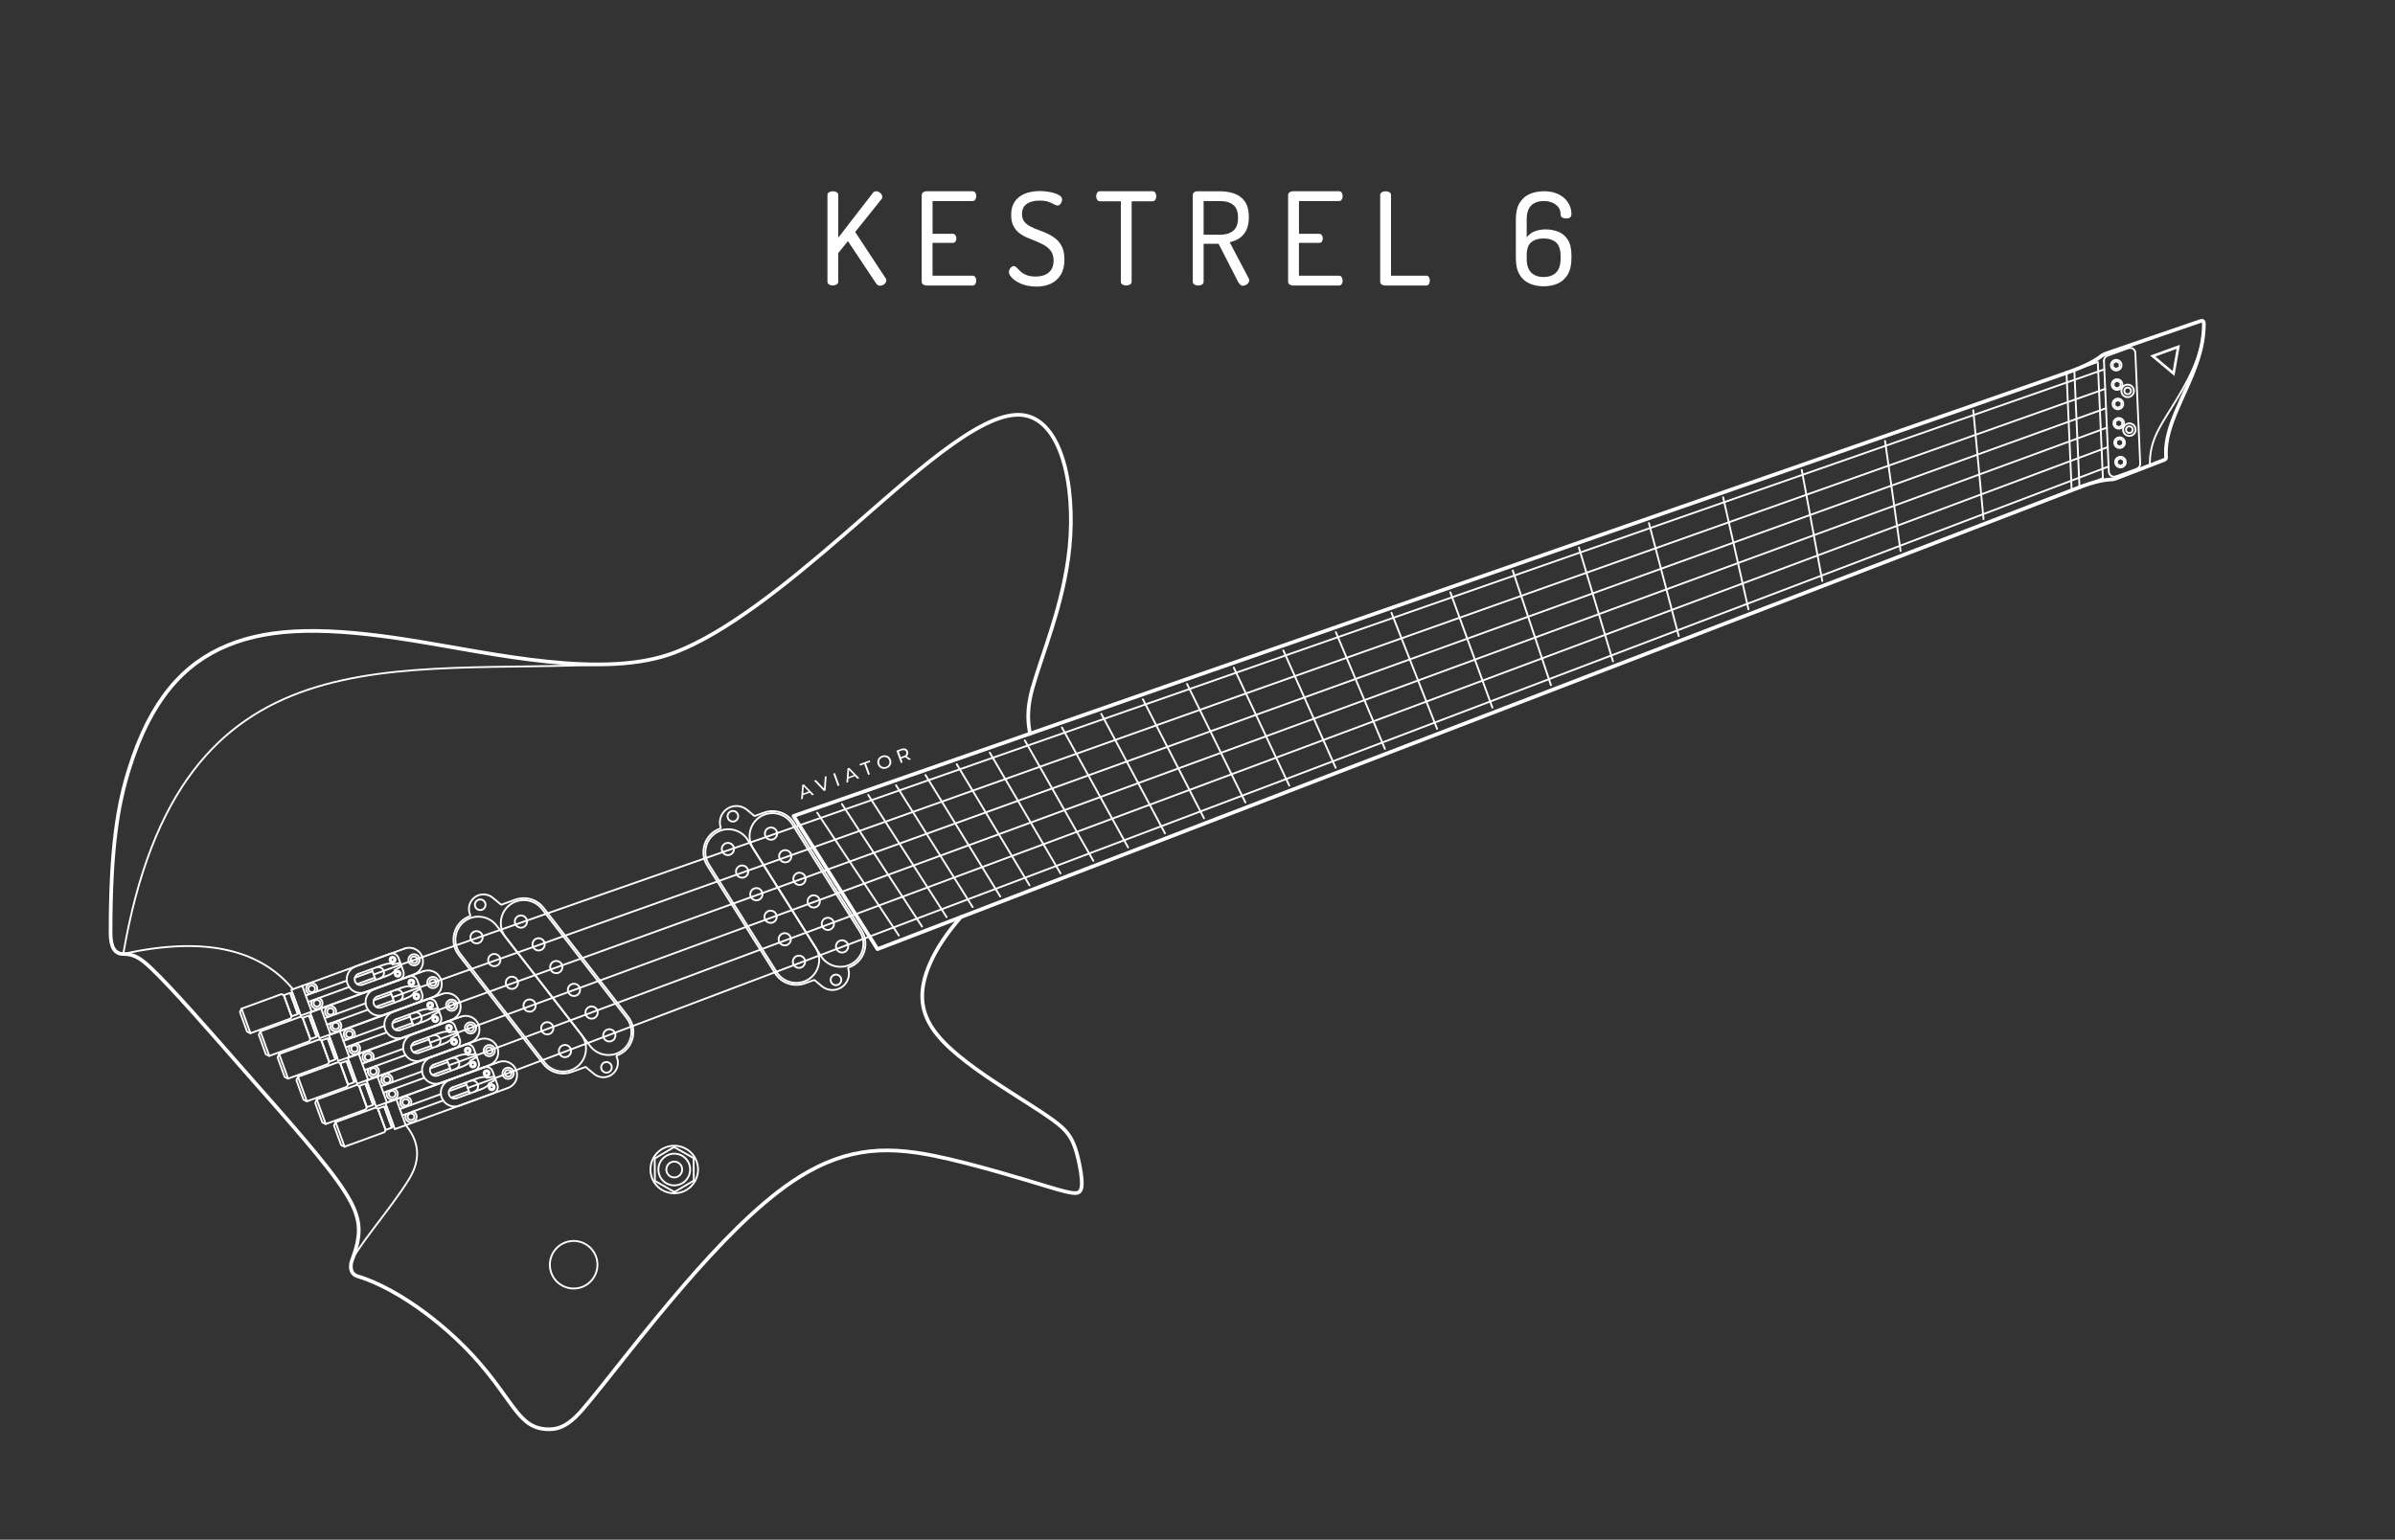 <?xml version="1.0" encoding="UTF-8"?>
<svg xmlns="http://www.w3.org/2000/svg" viewBox="0 0 650 418">
  <rect x="0" y="0" width="650" height="418" fill="#333333" stroke="none"/>
  <defs>
    <style>
      .cls-1 {
        stroke-width: .5px;
      }

      .cls-1, .cls-2 {
        fill: none;
        stroke: #fff;
        stroke-linecap: round;
        stroke-linejoin: round;
      }

      .cls-3 {
        fill: #fff;
        stroke-width: 0px;
      }
    </style>
  </defs>
  <g id="Layer_3" data-name="Layer 3">
    <path class="cls-3" d="M583.55,96.53l6.6,5.54,1.49-8.48-8.09,2.95ZM584.97,96.79l5.75-2.09-1.06,6.03-4.69-3.94Z"/>
    <path class="cls-2" d="M260.75,248.98c-3.4,3.94-6.43,8.15-8.38,12.65-.7,1.61-1.29,3.32-1.66,5.03-.32,1.49-.48,3.01-.4,4.54.15,2.95,1.15,5.55,2.77,7.98.89,1.33,1.93,2.56,3.03,3.7,1.25,1.3,2.62,2.53,4,3.67,3.05,2.53,6.52,4.96,9.81,7.15,2.2,1.46,4.42,2.88,6.64,4.3,2,1.28,4.01,2.55,5.99,3.86.85.56,1.69,1.13,2.52,1.72.71.5,1.41,1.01,2.08,1.56,1.11.89,2.11,1.83,2.93,3.01.86,1.23,1.41,2.54,1.86,3.95.52,1.63.96,3.58,1.25,5.27.13.77.25,1.54.33,2.32.06.57.1,1.15.08,1.73,0,.4-.04.81-.14,1.2-.07.27-.17.53-.35.75-.32.41-.79.52-1.27.53-.29,0-.58-.03-.87-.06-.34-.05-.68-.11-1.02-.18-.41-.08-.81-.18-1.21-.28-.49-.12-.97-.26-1.46-.39-1.29-.37-2.58-.75-3.86-1.14-1.83-.55-3.65-1.11-5.48-1.65-2.44-.73-4.88-1.45-7.33-2.14-2.83-.8-5.66-1.57-8.51-2.3-1.47-.37-2.93-.73-4.41-1.08-1.29-.3-2.57-.59-3.87-.85-3.46-.71-6.97-1.26-10.51-1.45-3.23-.17-6.39-.04-9.59.5-3.22.54-6.3,1.47-9.31,2.74-3.32,1.4-6.47,3.19-9.45,5.2-.61.41-1.21.83-1.81,1.26-.61.44-1.22.89-1.82,1.36-1.25.96-2.47,1.95-3.68,2.97-2.57,2.17-5.03,4.45-7.43,6.8-5.06,4.95-10.03,10.42-14.65,15.77-5.04,5.84-9.9,11.82-14.71,17.85-2.04,2.56-4.07,5.13-6.11,7.69-.87,1.1-1.75,2.19-2.63,3.29-.76.94-1.52,1.88-2.3,2.82-.6.72-1.2,1.44-1.82,2.15-.56.65-1.14,1.27-1.76,1.87-.57.54-1.16,1.05-1.79,1.51-.9.65-1.85,1.17-2.91,1.5-.76.23-1.52.34-2.31.36-.64.02-1.31-.03-1.94-.12-.58-.09-1.14-.22-1.69-.41-1.07-.37-1.99-.92-2.86-1.64-.95-.78-1.8-1.73-2.56-2.68-.45-.56-.88-1.13-1.31-1.7-.47-.64-.93-1.28-1.4-1.93-1.08-1.5-2.14-2.99-3.26-4.47-1.34-1.77-2.72-3.49-4.18-5.16-2.07-2.37-4.24-4.61-6.54-6.75-2.59-2.42-5.3-4.67-8.15-6.79-2.89-2.15-6-4.2-9.16-5.93-1.51-.83-3.05-1.6-4.63-2.3-1.43-.62-2.92-1.19-4.42-1.63-1.72-.5-2.06-1.92-1.85-3.49.02-.14.05-.26.09-.37,2.7-7.39,3.16-11.38-1.79-19.12-4.95-7.74-15.31-19.25-27.02-32.57-9.37-10.66-19.61-22.48-25.45-28.02-2.92-2.77-4.74-3.97-7.64-3.95-2.3.01-3.45-1.84-3.46-5.57-.04-23.74,2.1-35.25,5.01-44.59,5.81-18.68,14.7-28.67,26.79-33.64,12.09-4.98,27.37-4.94,49.87-1.35,22.5,3.59,52.21,10.73,71.57,3.26,13.73-5.3,29.62-17.95,46.04-32.19,17.85-15.48,36.34-32.84,47.54-32.29,11.19.55,15.09,19.02,13.45,35.86-1.48,15.2-7.47,29.07-10.09,38.42-1.34,4.78-1.34,8.43-.77,11.56.05.25.09.5.13.75"/>
    <path class="cls-1" d="M265.86,242.95s-.03.04-.04.05"/>
    <path class="cls-1" d="M33.46,258.97c15.35-89.56,73.68-75.43,133.58-78.75"/>
    <path class="cls-1" d="M79.5,268.54c-9.22-11.12-24.57-14.31-46.03-9.58"/>
    <path class="cls-1" d="M161.76,341.14c-.59-1.61-1.78-2.92-3.34-3.64-1.55-.73-3.33-.8-4.94-.22s-2.92,1.78-3.64,3.34c-.73,1.55-.8,3.33-.22,4.94s1.78,2.92,3.34,3.64c1.55.73,3.33.8,4.94.22s2.92-1.78,3.64-3.34c.73-1.55.8-3.33.22-4.94Z"/>
    <path class="cls-1" d="M187.04,316.03c-.39-1.07-1.19-1.95-2.23-2.43-1.04-.48-2.22-.53-3.29-.14s-1.95,1.19-2.43,2.23c-.48,1.04-.53,2.22-.14,3.29s1.19,1.95,2.23,2.43c1.04.48,2.22.53,3.29.14s1.95-1.19,2.43-2.23c.48-1.04.53-2.22.14-3.29Z"/>
    <path class="cls-1" d="M189.06,315.29c-.59-1.61-1.78-2.92-3.34-3.64-1.55-.73-3.33-.8-4.94-.22s-2.92,1.78-3.64,3.34c-.73,1.55-.8,3.33-.22,4.94s1.78,2.92,3.34,3.64c1.55.73,3.33.8,4.94.22s2.92-1.78,3.64-3.34c.73-1.55.8-3.33.22-4.94Z"/>
    <circle class="cls-1" cx="182.99" cy="317.5" r="2.15"/>
    <polygon class="cls-1" points="182.95 311.4 177.69 314.49 177.74 320.59 183.04 323.6 188.3 320.51 188.25 314.41 182.95 311.4"/>
    <path class="cls-1" d="M95.28,343.01c.41-3.09,10.7-14.67,15.77-22.96,3.55-5.81,2.33-10.66-.93-14.6"/>
    <circle class="cls-1" cx="198.9" cy="221.6" r="1.44"/>
    <circle class="cls-1" cx="226.88" cy="266.02" r="1.44"/>
    <circle class="cls-1" cx="130.33" cy="245.62" r="1.44"/>
    <circle class="cls-1" cx="164.59" cy="289.76" r="1.44"/>
    <line class="cls-1" x1="129.24" y1="286.52" x2="346.34" y2="205.69"/>
    <line class="cls-1" x1="129.24" y1="286.52" x2="121.84" y2="289.21"/>
    <polygon class="cls-1" points="127.29 284.78 126.75 284.71 126.42 285.13 126.63 285.63 127.16 285.7 127.49 285.28 127.29 284.78"/>
    <polygon class="cls-1" points="128.67 288.59 128.14 288.51 127.81 288.94 128.01 289.44 128.54 289.51 128.87 289.08 128.67 288.59"/>
    <path class="cls-1" d="M132.77,289.19c1.94-.71,2.94-2.85,2.23-4.79s-2.85-2.94-4.79-2.23"/>
    <polyline class="cls-1" points="130.22 282.17 99.48 293.36 102.04 300.38 132.77 289.19"/>
    <line class="cls-1" x1="85.98" y1="298.49" x2="88.4" y2="305.15"/>
    <rect class="cls-1" x="100.19" y="294.12" width=".58" height="5.7" transform="translate(-95.51 52.28) rotate(-20)"/>
    <rect class="cls-1" x="98.45" y="294.33" width="1.82" height="6.13" transform="translate(-95.72 51.92) rotate(-20)"/>
    <polygon class="cls-1" points="87.48 304.72 85.55 299.41 85.98 298.49 96.83 294.53 97.46 294.82 99.55 300.58 99.27 301.19 88.4 305.15 87.48 304.72"/>
    <circle class="cls-1" cx="132.79" cy="285.22" r=".9"/>
    <circle class="cls-1" cx="132.79" cy="285.22" r="1.52"/>
    <path class="cls-1" d="M106.99,295.59c.59.23.99.8.98,1.44s-.41,1.2-1,1.42-1.27.04-1.68-.44-.48-1.17-.17-1.73"/>
    <path class="cls-1" d="M106.35,293.85c.31-.56.24-1.25-.17-1.73s-1.08-.66-1.68-.44-1,.78-1,1.42.39,1.21.98,1.44"/>
    <circle class="cls-1" cx="106.44" cy="297.01" r=".9"/>
    <circle class="cls-1" cx="105.02" cy="293.11" r=".9"/>
    <line class="cls-1" x1="115.19" y1="292.6" x2="104.05" y2="296.65"/>
    <line class="cls-1" x1="114.55" y1="290.86" x2="103.42" y2="294.92"/>
    <line class="cls-1" x1="122.15" y1="290.07" x2="117.37" y2="291.81"/>
    <line class="cls-1" x1="121.52" y1="288.33" x2="116.75" y2="290.06"/>
    <line class="cls-1" x1="121.3" y1="287.73" x2="122.38" y2="290.68"/>
    <path class="cls-1" d="M122.55,287.28c.81-.3,1.72.12,2.01.94s-.12,1.72-.94,2.01"/>
    <line class="cls-1" x1="124.11" y1="286.71" x2="117.72" y2="289.04"/>
    <line class="cls-1" x1="118.79" y1="291.99" x2="125.18" y2="289.66"/>
    <line class="cls-1" x1="127.62" y1="287.99" x2="129.39" y2="286.94"/>
    <line class="cls-1" x1="127.05" y1="286.42" x2="129.08" y2="286.1"/>
    <path class="cls-1" d="M125.18,289.66c1.46-.53,2.28-1.09,2.44-1.67"/>
    <path class="cls-1" d="M124.11,286.71c1.46-.53,2.44-.63,2.94-.29"/>
    <path class="cls-1" d="M117.72,289.04c-.81.3-1.23,1.2-.94,2.01s1.2,1.23,2.01.94"/>
    <circle class="cls-1" cx="126.95" cy="285.19" r=".81"/>
    <circle class="cls-1" cx="128.34" cy="289" r=".81"/>
    <path class="cls-1" d="M129.9,288.33l-1.33-3.65c-.34-.93-1.37-1.41-2.3-1.07l-9.28,3.38c-1.94.71-2.94,2.85-2.23,4.79s2.85,2.94,4.79,2.23l9.28-3.38c.93-.34,1.41-1.37,1.07-2.3Z"/>
    <line class="cls-1" x1="102.45" y1="292.28" x2="105.01" y2="299.3"/>
    <line class="cls-1" x1="343.61" y1="199.88" x2="124.13" y2="280.36"/>
    <line class="cls-1" x1="124.13" y1="280.36" x2="116.73" y2="283.05"/>
    <line class="cls-1" x1="119.02" y1="274.18" x2="340.88" y2="194.07"/>
    <line class="cls-1" x1="119.02" y1="274.18" x2="111.63" y2="276.88"/>
    <line class="cls-1" x1="338.15" y1="188.26" x2="113.92" y2="268.04"/>
    <line class="cls-1" x1="106.52" y1="270.73" x2="113.92" y2="268.04"/>
    <line class="cls-1" x1="108.81" y1="261.86" x2="101.42" y2="264.56"/>
    <line class="cls-1" x1="126.95" y1="295.37" x2="134.34" y2="292.68"/>
    <line class="cls-1" x1="82.03" y1="267.62" x2="84.58" y2="274.64"/>
    <path class="cls-1" d="M109.47,263.67l-1.33-3.65c-.34-.93-1.37-1.41-2.3-1.07-3.09,1.13-6.19,2.25-9.28,3.38-1.94.71-2.94,2.85-2.23,4.79s2.85,2.94,4.79,2.23l9.28-3.38c.93-.34,1.41-1.37,1.07-2.3Z"/>
    <circle class="cls-1" cx="107.91" cy="264.35" r=".81"/>
    <circle class="cls-1" cx="106.53" cy="260.54" r=".81"/>
    <path class="cls-1" d="M97.29,264.38c-.81.3-1.23,1.2-.94,2.01s1.2,1.23,2.01.94"/>
    <path class="cls-1" d="M103.69,262.06c1.46-.53,2.44-.63,2.94-.29"/>
    <path class="cls-1" d="M104.76,265.01c1.46-.53,2.28-1.09,2.44-1.67"/>
    <line class="cls-1" x1="106.62" y1="261.77" x2="108.66" y2="261.44"/>
    <line class="cls-1" x1="107.2" y1="263.34" x2="108.97" y2="262.28"/>
    <line class="cls-1" x1="98.37" y1="267.33" x2="104.76" y2="265.01"/>
    <line class="cls-1" x1="103.69" y1="262.06" x2="97.29" y2="264.38"/>
    <path class="cls-1" d="M102.12,262.63c.81-.3,1.72.12,2.01.94s-.12,1.72-.94,2.01"/>
    <line class="cls-1" x1="100.88" y1="263.08" x2="101.95" y2="266.03"/>
    <line class="cls-1" x1="101.09" y1="263.67" x2="96.33" y2="265.41"/>
    <line class="cls-1" x1="101.73" y1="265.41" x2="96.94" y2="267.15"/>
    <line class="cls-1" x1="94.13" y1="266.21" x2="82.99" y2="270.26"/>
    <line class="cls-1" x1="94.76" y1="267.95" x2="83.62" y2="272"/>
    <circle class="cls-1" cx="84.6" cy="268.45" r=".9"/>
    <circle class="cls-1" cx="86.02" cy="272.36" r=".9"/>
    <path class="cls-1" d="M85.93,269.19c.31-.56.24-1.25-.17-1.73s-1.08-.66-1.68-.44-1,.78-1,1.42.39,1.21.98,1.44"/>
    <path class="cls-1" d="M86.56,270.93c.59.23.99.8.98,1.44s-.41,1.2-1,1.42-1.27.04-1.68-.44-.48-1.17-.17-1.73"/>
    <circle class="cls-1" cx="112.37" cy="260.57" r="1.52"/>
    <circle class="cls-1" cx="112.37" cy="260.57" r=".9"/>
    <polygon class="cls-1" points="67.06 280.07 65.12 274.76 65.55 273.84 76.4 269.88 77.03 270.17 79.13 275.93 78.84 276.53 67.97 280.5 67.06 280.07"/>
    <rect class="cls-1" x="78.02" y="269.67" width="1.82" height="6.13" transform="translate(-88.52 43.45) rotate(-20)"/>
    <rect class="cls-1" x="79.77" y="269.47" width=".58" height="5.7" transform="translate(-88.31 43.8) rotate(-20)"/>
    <line class="cls-1" x1="65.55" y1="273.84" x2="67.97" y2="280.5"/>
    <polyline class="cls-1" points="109.79 257.52 79.06 268.71 81.61 275.72 112.35 264.54"/>
    <path class="cls-1" d="M112.35,264.54c1.94-.71,2.94-2.85,2.23-4.79s-2.85-2.94-4.79-2.23"/>
    <polygon class="cls-1" points="108.25 263.93 107.71 263.86 107.38 264.28 107.59 264.78 108.12 264.86 108.45 264.43 108.25 263.93"/>
    <polygon class="cls-1" points="106.86 260.13 106.33 260.05 106 260.48 106.2 260.98 106.73 261.05 107.06 260.62 106.86 260.13"/>
    <polygon class="cls-1" points="111.97 266.29 111.43 266.21 111.1 266.64 111.31 267.14 111.84 267.21 112.17 266.78 111.97 266.29"/>
    <polygon class="cls-1" points="113.35 270.09 112.82 270.02 112.49 270.45 112.69 270.94 113.23 271.02 113.56 270.59 113.35 270.09"/>
    <path class="cls-1" d="M117.45,270.7c1.94-.71,2.94-2.85,2.23-4.79s-2.85-2.94-4.79-2.23"/>
    <polyline class="cls-1" points="114.9 263.68 84.16 274.87 86.72 281.88 117.45 270.7"/>
    <line class="cls-1" x1="70.66" y1="280" x2="73.08" y2="286.66"/>
    <rect class="cls-1" x="84.87" y="275.63" width=".58" height="5.7" transform="translate(-90.11 45.92) rotate(-20)"/>
    <rect class="cls-1" x="83.13" y="275.83" width="1.82" height="6.13" transform="translate(-90.32 45.56) rotate(-20)"/>
    <polygon class="cls-1" points="72.16 286.23 70.23 280.92 70.66 280 81.51 276.04 82.14 276.33 84.23 282.09 83.95 282.69 73.08 286.66 72.16 286.23"/>
    <circle class="cls-1" cx="117.48" cy="266.73" r=".9"/>
    <circle class="cls-1" cx="117.48" cy="266.73" r="1.52"/>
    <path class="cls-1" d="M91.67,277.09c.59.23.99.8.98,1.44s-.41,1.2-1,1.42-1.27.04-1.68-.44-.48-1.17-.17-1.73"/>
    <path class="cls-1" d="M91.03,275.36c.31-.56.24-1.25-.17-1.73s-1.08-.66-1.68-.44-1,.78-1,1.42.39,1.21.98,1.44"/>
    <circle class="cls-1" cx="91.12" cy="278.52" r=".9"/>
    <circle class="cls-1" cx="89.7" cy="274.61" r=".9"/>
    <line class="cls-1" x1="99.87" y1="274.11" x2="88.73" y2="278.16"/>
    <line class="cls-1" x1="99.23" y1="272.37" x2="88.1" y2="276.42"/>
    <line class="cls-1" x1="106.83" y1="271.57" x2="102.05" y2="273.31"/>
    <line class="cls-1" x1="106.2" y1="269.84" x2="101.43" y2="271.57"/>
    <line class="cls-1" x1="105.98" y1="269.24" x2="107.06" y2="272.19"/>
    <path class="cls-1" d="M107.23,268.79c.81-.3,1.72.12,2.01.94s-.12,1.72-.94,2.01"/>
    <line class="cls-1" x1="108.79" y1="268.22" x2="102.4" y2="270.55"/>
    <line class="cls-1" x1="103.47" y1="273.5" x2="109.86" y2="271.17"/>
    <line class="cls-1" x1="112.3" y1="269.5" x2="114.07" y2="268.44"/>
    <line class="cls-1" x1="111.73" y1="267.93" x2="113.77" y2="267.6"/>
    <path class="cls-1" d="M109.86,271.17c1.46-.53,2.28-1.09,2.44-1.67"/>
    <path class="cls-1" d="M108.79,268.22c1.46-.53,2.44-.63,2.94-.29"/>
    <path class="cls-1" d="M102.4,270.55c-.81.3-1.23,1.2-.94,2.01s1.2,1.23,2.01.94"/>
    <circle class="cls-1" cx="111.63" cy="266.7" r=".81"/>
    <circle class="cls-1" cx="113.02" cy="270.51" r=".81"/>
    <path class="cls-1" d="M114.58,269.83l-1.33-3.65c-.34-.93-1.37-1.41-2.3-1.07-3.09,1.13-6.19,2.25-9.28,3.38-1.94.71-2.94,2.85-2.23,4.79s2.85,2.94,4.79,2.23l9.28-3.38c.93-.34,1.41-1.37,1.07-2.3Z"/>
    <line class="cls-1" x1="87.14" y1="273.78" x2="89.69" y2="280.8"/>
    <line class="cls-1" x1="92.24" y1="279.94" x2="94.79" y2="286.96"/>
    <path class="cls-1" d="M119.68,275.99l-1.33-3.65c-.34-.93-1.37-1.41-2.3-1.07l-9.28,3.38c-1.94.71-2.94,2.85-2.23,4.79s2.85,2.94,4.79,2.23l9.28-3.38c.93-.34,1.41-1.37,1.07-2.3Z"/>
    <circle class="cls-1" cx="118.12" cy="276.67" r=".81"/>
    <circle class="cls-1" cx="116.74" cy="272.86" r=".81"/>
    <path class="cls-1" d="M107.5,276.71c-.81.3-1.23,1.2-.94,2.01s1.2,1.23,2.01.94"/>
    <path class="cls-1" d="M113.9,274.38c1.46-.53,2.44-.63,2.94-.29"/>
    <path class="cls-1" d="M114.97,277.33c1.46-.53,2.28-1.09,2.44-1.67"/>
    <line class="cls-1" x1="116.83" y1="274.09" x2="118.87" y2="273.76"/>
    <line class="cls-1" x1="117.41" y1="275.66" x2="119.18" y2="274.6"/>
    <line class="cls-1" x1="108.58" y1="279.66" x2="114.97" y2="277.33"/>
    <line class="cls-1" x1="113.9" y1="274.38" x2="107.5" y2="276.71"/>
    <path class="cls-1" d="M112.33,274.95c.81-.3,1.72.12,2.01.94s-.12,1.72-.94,2.01"/>
    <line class="cls-1" x1="111.09" y1="275.4" x2="112.16" y2="278.35"/>
    <line class="cls-1" x1="111.31" y1="276" x2="106.54" y2="277.73"/>
    <line class="cls-1" x1="111.94" y1="277.73" x2="107.15" y2="279.47"/>
    <line class="cls-1" x1="104.34" y1="278.53" x2="93.2" y2="282.58"/>
    <line class="cls-1" x1="104.97" y1="280.27" x2="93.83" y2="284.32"/>
    <circle class="cls-1" cx="94.81" cy="280.77" r=".9"/>
    <circle class="cls-1" cx="96.23" cy="284.68" r=".9"/>
    <path class="cls-1" d="M96.14,281.52c.31-.56.24-1.25-.17-1.73s-1.08-.66-1.68-.44-1,.78-1,1.42.39,1.21.98,1.44"/>
    <path class="cls-1" d="M96.77,283.25c.59.23.99.8.98,1.44s-.41,1.2-1,1.42-1.27.04-1.68-.44-.48-1.17-.17-1.73"/>
    <circle class="cls-1" cx="122.58" cy="272.89" r="1.52"/>
    <circle class="cls-1" cx="122.58" cy="272.89" r=".9"/>
    <polygon class="cls-1" points="77.27 292.39 75.33 287.08 75.76 286.16 86.61 282.2 87.24 282.49 89.34 288.25 89.05 288.85 78.19 292.82 77.27 292.39"/>
    <rect class="cls-1" x="88.23" y="281.99" width="1.82" height="6.13" transform="translate(-92.12 47.68) rotate(-20)"/>
    <rect class="cls-1" x="89.98" y="281.79" width=".58" height="5.7" transform="translate(-91.91 48.04) rotate(-20)"/>
    <line class="cls-1" x1="75.76" y1="286.16" x2="78.19" y2="292.82"/>
    <polyline class="cls-1" points="120 269.84 89.27 281.03 91.82 288.04 122.56 276.86"/>
    <path class="cls-1" d="M122.56,276.86c1.94-.71,2.94-2.85,2.23-4.79s-2.85-2.94-4.79-2.23"/>
    <polygon class="cls-1" points="118.46 276.25 117.92 276.18 117.59 276.61 117.8 277.1 118.33 277.18 118.66 276.75 118.46 276.25"/>
    <polygon class="cls-1" points="117.07 272.45 116.54 272.37 116.21 272.8 116.41 273.3 116.95 273.37 117.27 272.94 117.07 272.45"/>
    <polygon class="cls-1" points="122.18 278.62 121.65 278.55 121.32 278.97 121.52 279.47 122.05 279.54 122.38 279.12 122.18 278.62"/>
    <polygon class="cls-1" points="123.57 282.43 123.03 282.35 122.7 282.78 122.91 283.28 123.44 283.35 123.77 282.92 123.57 282.43"/>
    <path class="cls-1" d="M127.67,283.03c1.94-.71,2.94-2.85,2.23-4.79s-2.85-2.94-4.79-2.23"/>
    <polyline class="cls-1" points="125.11 276.01 94.38 287.2 96.93 294.22 127.67 283.03"/>
    <line class="cls-1" x1="80.87" y1="292.33" x2="83.29" y2="298.99"/>
    <rect class="cls-1" x="95.09" y="287.96" width=".58" height="5.7" transform="translate(-93.71 50.16) rotate(-20)"/>
    <rect class="cls-1" x="93.34" y="288.17" width="1.82" height="6.13" transform="translate(-93.92 49.8) rotate(-20)"/>
    <polygon class="cls-1" points="82.37 298.56 80.44 293.25 80.87 292.33 91.72 288.37 92.35 288.66 94.45 294.42 94.16 295.03 83.29 298.99 82.37 298.56"/>
    <circle class="cls-1" cx="127.69" cy="279.06" r=".9"/>
    <circle class="cls-1" cx="127.69" cy="279.06" r="1.52"/>
    <path class="cls-1" d="M101.88,289.43c.59.23.99.8.98,1.44s-.41,1.2-1,1.42-1.27.04-1.68-.44-.48-1.17-.17-1.73"/>
    <path class="cls-1" d="M101.25,287.69c.31-.56.24-1.25-.17-1.73s-1.08-.66-1.68-.44-1,.78-1,1.42.39,1.21.98,1.44"/>
    <circle class="cls-1" cx="101.34" cy="290.85" r=".9"/>
    <circle class="cls-1" cx="99.92" cy="286.95" r=".9"/>
    <line class="cls-1" x1="110.08" y1="286.44" x2="98.94" y2="290.49"/>
    <line class="cls-1" x1="109.45" y1="284.7" x2="98.31" y2="288.76"/>
    <line class="cls-1" x1="117.05" y1="283.91" x2="112.26" y2="285.65"/>
    <line class="cls-1" x1="116.41" y1="282.17" x2="111.65" y2="283.9"/>
    <line class="cls-1" x1="116.2" y1="281.57" x2="117.27" y2="284.52"/>
    <path class="cls-1" d="M117.44,281.12c.81-.3,1.72.12,2.01.94s-.12,1.72-.94,2.01"/>
    <line class="cls-1" x1="119" y1="280.55" x2="112.61" y2="282.88"/>
    <line class="cls-1" x1="113.69" y1="285.83" x2="120.08" y2="283.5"/>
    <line class="cls-1" x1="122.52" y1="281.83" x2="124.29" y2="280.78"/>
    <line class="cls-1" x1="121.94" y1="280.26" x2="123.98" y2="279.94"/>
    <path class="cls-1" d="M120.08,283.5c1.46-.53,2.28-1.09,2.44-1.67"/>
    <path class="cls-1" d="M119,280.55c1.46-.53,2.44-.63,2.94-.29"/>
    <path class="cls-1" d="M112.61,282.88c-.81.3-1.23,1.2-.94,2.01s1.2,1.23,2.01.94"/>
    <circle class="cls-1" cx="121.85" cy="279.03" r=".81"/>
    <circle class="cls-1" cx="123.23" cy="282.84" r=".81"/>
    <path class="cls-1" d="M124.79,282.17l-1.33-3.65c-.34-.93-1.37-1.41-2.3-1.07l-9.28,3.38c-1.94.71-2.94,2.85-2.23,4.79s2.85,2.94,4.79,2.23l9.28-3.38c.93-.34,1.41-1.37,1.07-2.3Z"/>
    <line class="cls-1" x1="97.35" y1="286.12" x2="99.9" y2="293.13"/>
    <polygon class="cls-1" points="132.39 290.94 131.86 290.87 131.53 291.29 131.73 291.79 132.27 291.86 132.6 291.44 132.39 290.94"/>
    <polygon class="cls-1" points="133.78 294.75 133.24 294.67 132.91 295.1 133.12 295.6 133.65 295.67 133.98 295.24 133.78 294.75"/>
    <path class="cls-1" d="M137.88,295.35c1.94-.71,2.94-2.85,2.23-4.79s-2.85-2.94-4.79-2.23"/>
    <polyline class="cls-1" points="135.32 288.33 104.59 299.52 107.14 306.54 137.88 295.35"/>
    <line class="cls-1" x1="91.08" y1="304.65" x2="93.51" y2="311.31"/>
    <rect class="cls-1" x="105.3" y="300.28" width=".58" height="5.7" transform="translate(-97.31 54.4) rotate(-20)"/>
    <rect class="cls-1" x="103.55" y="300.49" width="1.82" height="6.13" transform="translate(-97.52 54.04) rotate(-20)"/>
    <polygon class="cls-1" points="92.59 310.88 90.65 305.57 91.08 304.65 101.93 300.69 102.56 300.98 104.66 306.74 104.37 307.35 93.51 311.31 92.59 310.88"/>
    <circle class="cls-1" cx="137.9" cy="291.38" r=".9"/>
    <circle class="cls-1" cx="137.9" cy="291.38" r="1.52"/>
    <path class="cls-1" d="M112.09,301.75c.59.23.99.8.98,1.44s-.41,1.2-1,1.42-1.27.04-1.68-.44-.48-1.17-.17-1.73"/>
    <path class="cls-1" d="M111.46,300.01c.31-.56.24-1.25-.17-1.73s-1.08-.66-1.68-.44-1,.78-1,1.42.39,1.21.98,1.44"/>
    <circle class="cls-1" cx="111.55" cy="303.17" r=".9"/>
    <circle class="cls-1" cx="110.13" cy="299.27" r=".9"/>
    <line class="cls-1" x1="120.29" y1="298.76" x2="109.15" y2="302.81"/>
    <line class="cls-1" x1="119.66" y1="297.02" x2="108.52" y2="301.08"/>
    <line class="cls-1" x1="127.26" y1="296.23" x2="122.47" y2="297.97"/>
    <line class="cls-1" x1="126.63" y1="294.49" x2="121.86" y2="296.22"/>
    <line class="cls-1" x1="126.41" y1="293.89" x2="127.48" y2="296.84"/>
    <path class="cls-1" d="M127.65,293.44c.81-.3,1.72.12,2.01.94s-.12,1.72-.94,2.01"/>
    <line class="cls-1" x1="129.22" y1="292.87" x2="122.82" y2="295.2"/>
    <line class="cls-1" x1="123.9" y1="298.15" x2="130.29" y2="295.82"/>
    <line class="cls-1" x1="132.73" y1="294.15" x2="134.5" y2="293.1"/>
    <line class="cls-1" x1="132.16" y1="292.58" x2="134.19" y2="292.26"/>
    <path class="cls-1" d="M130.29,295.82c1.46-.53,2.28-1.09,2.44-1.67"/>
    <path class="cls-1" d="M129.22,292.87c1.46-.53,2.44-.63,2.94-.29"/>
    <path class="cls-1" d="M122.82,295.2c-.81.3-1.23,1.2-.94,2.01s1.2,1.23,2.01.94"/>
    <circle class="cls-1" cx="132.06" cy="291.35" r=".81"/>
    <circle class="cls-1" cx="133.44" cy="295.16" r=".81"/>
    <path class="cls-1" d="M135,294.49l-1.33-3.65c-.34-.93-1.37-1.41-2.3-1.07l-9.28,3.38c-1.94.71-2.94,2.85-2.23,4.79s2.85,2.94,4.79,2.23l9.28-3.38c.93-.34,1.41-1.37,1.07-2.3Z"/>
    <line class="cls-1" x1="107.56" y1="298.44" x2="110.12" y2="305.46"/>
    <line class="cls-1" x1="562.25" y1="133.1" x2="560.85" y2="101.23"/>
    <line class="cls-1" x1="564.37" y1="132.29" x2="562.97" y2="100.49"/>
    <path class="cls-2" d="M564.37,132.29c.39-.15.78-.3,1.17-.44.54-.19,1.08-.38,1.62-.55,1.31-.41,2.69-.76,4.06-.96.36-.05.72-.1,1.09-.13.18-.02.36-.03.54-.04.08,0,.17,0,.25-.01.06,0,.12-.01.18-.02.24-.03.48-.08.71-.14.22-.07.44-.15.65-.24.73-.28,1.47-.57,2.2-.85,1.72-.66,3.45-1.33,5.17-1.99,1.09-.42,2.19-.84,3.28-1.26.71-.27,1.41-.54,2.12-.82.31-.12.46-.35.46-.68,0-.07,0-.14-.01-.21,0-.06,0-.12-.01-.18,0-.12-.01-.24-.02-.37-.07-2.09.27-4.16.82-6.16.59-2.14,1.43-4.28,2.3-6.32.84-1.97,1.74-3.91,2.61-5.86.89-2,1.74-4.01,2.47-6.08.73-2.08,1.33-4.17,1.7-6.34.18-1.09.31-2.18.36-3.28.01-.28.02-.56.03-.83,0-.15,0-.7,0-.85-.02-.21-.08-.44-.3-.54-.1-.04-.22-.05-.32-.04-.15.02-.29.07-.43.11-4.09,1.4-8.18,2.81-12.27,4.21-4.09,1.4-8.18,2.81-12.27,4.22-.21.07-.42.14-.63.22-.19.07-.46.15-.65.23-.22.09-.43.2-.63.33-.1.06-.2.13-.29.2-.03.02-.06.04-.09.07-.08.07-.16.13-.25.19-.17.13-.35.26-.53.38-1.47,1-3.32,1.89-4.94,2.57-1.2.51-2.42.96-3.65,1.39"/>
    <polygon class="cls-1" points="575.53 124.37 574.58 124.88 574.54 125.95 575.46 126.52 576.41 126.01 576.44 124.94 575.53 124.37"/>
    <polygon class="cls-1" points="575.3 119.11 574.35 119.62 574.31 120.69 575.23 121.26 576.18 120.75 576.21 119.68 575.3 119.11"/>
    <polygon class="cls-1" points="575.07 113.85 574.12 114.36 574.08 115.43 575 116 575.95 115.49 575.98 114.42 575.07 113.85"/>
    <polygon class="cls-1" points="574.84 108.59 573.89 109.09 573.85 110.17 574.77 110.74 575.72 110.23 575.75 109.15 574.84 108.59"/>
    <polygon class="cls-1" points="574.61 103.32 573.66 103.83 573.62 104.91 574.54 105.48 575.48 104.97 575.52 103.89 574.61 103.32"/>
    <polygon class="cls-1" points="574.37 98.06 573.43 98.57 573.39 99.65 574.31 100.21 575.25 99.71 575.29 98.63 574.37 98.06"/>
    <circle class="cls-1" cx="574.57" cy="104.4" r="1.44"/>
    <circle class="cls-1" cx="575.26" cy="120.18" r="1.44"/>
    <circle class="cls-1" cx="575.03" cy="114.92" r="1.44"/>
    <circle class="cls-1" cx="574.34" cy="99.14" r="1.44"/>
    <circle class="cls-1" cx="574.8" cy="109.66" r="1.44"/>
    <circle class="cls-1" cx="575.49" cy="125.45" r="1.44"/>
    <circle class="cls-1" cx="577.9" cy="116.64" r=".9"/>
    <circle class="cls-1" cx="577.44" cy="106.12" r=".9"/>
    <path class="cls-1" d="M572.33,128.05c.02.46.26.88.64,1.13s.86.31,1.29.16c-.43.16-.91.1-1.29-.16s-.62-.67-.64-1.13c-.44-10.02-.88-20.04-1.32-30.07.44,10.02.88,20.04,1.32,30.07Z"/>
    <polyline class="cls-1" points="574.25 129.34 579.91 127.28 574.25 129.34"/>
    <path class="cls-1" d="M579.91,127.28c.59-.21.97-.79.94-1.41.03.63-.35,1.2-.94,1.41Z"/>
    <path class="cls-1" d="M579.53,95.8c-.02-.46-.26-.88-.64-1.13-.38-.25-.86-.31-1.29-.16.43-.16.91-.1,1.29.16.38.25.62.67.64,1.13.44,10.02.88,20.04,1.32,30.07-.44-10.02-.88-20.04-1.32-30.07Z"/>
    <polyline class="cls-1" points="577.61 94.51 571.95 96.57 577.61 94.51"/>
    <path class="cls-1" d="M571.95,96.57c-.59.21-.97.79-.94,1.41-.03-.63.35-1.2.94-1.41Z"/>
    <circle class="cls-1" cx="577.9" cy="116.64" r="1.7"/>
    <circle class="cls-1" cx="577.44" cy="106.12" r="1.7"/>
    <path class="cls-1" d="M598.1,87.8c.12,8.23-4.87,16.65-8.59,22.63-3.71,5.98-6.15,9.53-6.04,15.93"/>
    <path class="cls-1" d="M136.12,245.59l3.71-1.35c.5-.18,1.02-.3,1.55-.36.52-.06,1.05-.06,1.58,0,.44.05.87.15,1.28.28.25.08.5.18.74.29.49.22.95.5,1.37.83.22.17.42.35.61.54.2.2.38.41.55.63,7.66,9.86,15.31,19.72,22.97,29.58.18.23.34.47.48.71.14.24.27.49.38.75.11.25.2.52.28.78.08.26.14.53.18.8.09.54.11,1.09.07,1.63-.04.54-.15,1.08-.32,1.59-.08.26-.18.51-.3.76-.12.25-.25.49-.39.73-.15.24-.31.46-.48.68-.18.22-.37.43-.58.62-.36.34-.76.65-1.18.9-.37.22-.76.41-1.17.56l-.04.02c-.1.04-.15.15-.1.25.8,1.67.33,3.68-1.13,4.82-1.46,1.14-3.52,1.11-4.95-.08-.74-.61-1.48-1.22-2.21-1.84-.05-.04-.12-.05-.18-.03l-3.71,1.35c-.5.18-1.02.3-1.55.36-.52.06-1.05.06-1.58,0-.44-.05-.87-.15-1.28-.28-.25-.08-.5-.18-.74-.29-.49-.22-.95-.5-1.37-.83-.22-.17-.42-.35-.61-.54-.2-.2-.38-.41-.55-.63-7.66-9.86-15.31-19.72-22.97-29.58-.18-.23-.34-.47-.48-.71-.14-.24-.27-.49-.38-.75-.11-.25-.2-.52-.28-.78-.08-.26-.14-.53-.18-.8-.09-.54-.11-1.09-.07-1.63.04-.54.15-1.08.32-1.59.08-.26.18-.51.3-.76.12-.25.25-.49.39-.73.15-.24.31-.46.48-.68.18-.22.37-.43.58-.62.36-.34.76-.65,1.18-.9.37-.22.76-.41,1.17-.56l.04-.02c.1-.04.15-.15.1-.25-.8-1.67-.33-3.68,1.13-4.82,1.46-1.14,3.52-1.11,4.95.08.74.61,1.48,1.22,2.21,1.84.05.04.12.05.18.03Z"/>
    <circle class="cls-1" cx="165.37" cy="281.08" r="1.66"/>
    <circle class="cls-1" cx="160.56" cy="274.89" r="1.66"/>
    <circle class="cls-1" cx="155.77" cy="268.73" r="1.66"/>
    <circle class="cls-1" cx="150.97" cy="262.54" r="1.66"/>
    <circle class="cls-1" cx="146.18" cy="256.37" r="1.66"/>
    <circle class="cls-1" cx="141.38" cy="250.19" r="1.66"/>
    <path class="cls-1" d="M124.9,258.92c7.66,9.86,15.31,19.72,22.97,29.58,2.11,2.71,6.05,3.21,8.76,1.1,2.71-2.11,3.21-6.05,1.1-8.76-7.66-9.86-15.31-19.72-22.97-29.58-2.11-2.71-6.05-3.21-8.76-1.1-2.71,2.11-3.21,6.05-1.1,8.76Z"/>
    <path class="cls-1" d="M137.23,254.43c7.66,9.86,15.31,19.72,22.97,29.58,2.11,2.71,6.05,3.21,8.76,1.1,2.71-2.11,3.21-6.05,1.1-8.76-7.66-9.86-15.31-19.72-22.97-29.58-2.11-2.71-6.05-3.21-8.76-1.1-2.71,2.11-3.21,6.05-1.1,8.76Z"/>
    <circle class="cls-1" cx="153.33" cy="285.34" r="1.66"/>
    <circle class="cls-1" cx="148.52" cy="279.16" r="1.66"/>
    <circle class="cls-1" cx="143.73" cy="272.99" r="1.66"/>
    <circle class="cls-1" cx="138.93" cy="266.81" r="1.66"/>
    <circle class="cls-1" cx="134.14" cy="260.64" r="1.66"/>
    <circle class="cls-1" cx="129.34" cy="254.45" r="1.66"/>
    <path class="cls-1" d="M230.18,262.88c.63,1.9-.08,3.99-1.73,5.11-1.65,1.13-3.85,1.02-5.39-.25-.66-.55-1.32-1.09-1.98-1.64-.05-.04-.12-.05-.18-.03l-2.48.9c-.36.13-.74.23-1.12.3-.38.07-.76.1-1.14.1-.38,0-.76-.03-1.13-.08-.37-.06-.74-.15-1.1-.27-.36-.12-.71-.27-1.04-.45-.34-.18-.66-.39-.96-.62-.31-.24-.59-.5-.85-.79-.27-.29-.51-.61-.72-.95-6.14-9.75-12.28-19.49-18.42-29.24-.15-.24-.29-.5-.41-.76-.12-.26-.22-.52-.31-.79-.08-.26-.15-.53-.2-.81-.05-.27-.08-.54-.1-.82-.03-.54,0-1.09.09-1.63.09-.53.25-1.06.47-1.56.11-.25.23-.49.37-.73.14-.24.29-.47.46-.68.17-.22.35-.43.55-.63.2-.2.41-.39.63-.56.32-.25.67-.48,1.04-.67.26-.14.54-.26.82-.36.05-.02.09-.03.14-.05.09-.03.14-.13.11-.22-.63-1.9.08-3.99,1.73-5.11,1.65-1.13,3.85-1.02,5.39.25l1.98,1.64s.12.05.18.03c.83-.3,1.65-.6,2.48-.9.36-.13.74-.23,1.12-.3.38-.07.76-.1,1.14-.1.38,0,.76.03,1.13.08.37.06.74.15,1.1.27.36.12.71.27,1.04.45.34.18.66.39.96.62.31.24.59.5.85.79.27.29.51.61.72.95,6.14,9.75,12.28,19.49,18.42,29.24.15.24.29.5.41.76.12.26.22.52.31.79.08.26.15.53.2.81.05.27.08.54.1.82.03.54,0,1.09-.09,1.63-.09.53-.25,1.06-.47,1.56-.11.25-.23.49-.37.73-.14.24-.29.47-.46.68-.17.22-.35.43-.55.63-.2.2-.41.39-.63.56-.32.25-.67.48-1.04.67-.26.14-.54.26-.82.36l-.14.05c-.09.03-.14.13-.11.22Z"/>
    <circle class="cls-1" cx="216.84" cy="261.1" r="1.66"/>
    <circle class="cls-1" cx="212.98" cy="254.99" r="1.66"/>
    <circle class="cls-1" cx="209.14" cy="248.89" r="1.66"/>
    <circle class="cls-1" cx="205.28" cy="242.76" r="1.66"/>
    <circle class="cls-1" cx="201.41" cy="236.62" r="1.66"/>
    <circle class="cls-1" cx="197.55" cy="230.49" r="1.66"/>
    <path class="cls-1" d="M204.39,230.32c6.14,9.75,12.28,19.49,18.42,29.24,1.83,2.91,5.71,3.78,8.61,1.95,2.91-1.83,3.78-5.71,1.95-8.61-6.14-9.75-12.28-19.49-18.42-29.24-1.83-2.91-5.71-3.78-8.61-1.95-2.91,1.83-3.78,5.71-1.95,8.61Z"/>
    <path class="cls-1" d="M192.39,234.69c6.14,9.75,12.28,19.49,18.42,29.24,1.83,2.91,5.71,3.78,8.61,1.95,2.91-1.83,3.78-5.71,1.95-8.61-6.14-9.75-12.28-19.49-18.42-29.24-1.83-2.91-5.71-3.78-8.61-1.95-2.91,1.83-3.78,5.71-1.95,8.61Z"/>
    <circle class="cls-1" cx="228.54" cy="256.93" r="1.66"/>
    <circle class="cls-1" cx="224.68" cy="250.81" r="1.66"/>
    <circle class="cls-1" cx="220.84" cy="244.71" r="1.66"/>
    <circle class="cls-1" cx="216.98" cy="238.58" r="1.66"/>
    <circle class="cls-1" cx="213.11" cy="232.45" r="1.66"/>
    <circle class="cls-1" cx="209.25" cy="226.31" r="1.66"/>
    <polyline class="cls-2" points="564.37 132.29 238.14 257.67 215.36 221.52 560.85 101.23"/>
    <polyline class="cls-1" points="560.85 101.23 569.34 98.27 570.72 129.84 564.37 132.29"/>
    <line class="cls-1" x1="221.78" y1="220.62" x2="243.94" y2="253.96"/>
    <line class="cls-1" x1="228.5" y1="218.28" x2="250.24" y2="251.54"/>
    <line class="cls-1" x1="235.63" y1="215.8" x2="256.91" y2="248.98"/>
    <line class="cls-1" x1="243.18" y1="213.17" x2="263.98" y2="246.26"/>
    <line class="cls-1" x1="251.17" y1="210.39" x2="271.47" y2="243.39"/>
    <line class="cls-1" x1="259.64" y1="207.44" x2="279.41" y2="240.34"/>
    <line class="cls-1" x1="268.62" y1="204.31" x2="287.82" y2="237.11"/>
    <line class="cls-1" x1="278.13" y1="201" x2="296.73" y2="233.69"/>
    <line class="cls-1" x1="288.2" y1="197.49" x2="306.17" y2="230.07"/>
    <line class="cls-1" x1="298.88" y1="193.78" x2="316.17" y2="226.23"/>
    <line class="cls-1" x1="310.18" y1="189.84" x2="326.77" y2="222.16"/>
    <line class="cls-1" x1="322.16" y1="185.67" x2="338" y2="217.85"/>
    <line class="cls-1" x1="334.85" y1="181.25" x2="349.9" y2="213.28"/>
    <line class="cls-1" x1="348.3" y1="176.57" x2="362.51" y2="208.44"/>
    <line class="cls-1" x1="362.54" y1="171.61" x2="375.87" y2="203.31"/>
    <line class="cls-1" x1="377.64" y1="166.35" x2="390.03" y2="197.87"/>
    <line class="cls-1" x1="393.62" y1="160.79" x2="405.03" y2="192.11"/>
    <line class="cls-1" x1="410.56" y1="154.89" x2="420.92" y2="186.01"/>
    <line class="cls-1" x1="428.51" y1="148.64" x2="437.76" y2="179.54"/>
    <line class="cls-1" x1="447.52" y1="142.02" x2="455.61" y2="172.69"/>
    <line class="cls-1" x1="467.66" y1="135.01" x2="474.53" y2="165.43"/>
    <line class="cls-1" x1="488.99" y1="127.58" x2="494.57" y2="157.74"/>
    <line class="cls-1" x1="511.6" y1="119.71" x2="515.81" y2="149.58"/>
    <line class="cls-1" x1="535.54" y1="111.37" x2="538.33" y2="140.94"/>
    <path class="cls-3" d="M246.07,205.3c.41-.34.54-.81.35-1.33-.26-.73-.95-.98-1.83-.66l-1.31.48,1.22,3.35.48-.17-.37-1.02.83-.3c.07-.03.14-.06.21-.09.37.26.73.51,1.1.77l.52-.19c-.4-.28-.8-.56-1.2-.84ZM245.28,205.24l-.81.3-.55-1.51.81-.3c.61-.22,1.03-.07,1.21.41s-.05.87-.66,1.1Z"/>
    <path class="cls-3" d="M239.38,205.17c-1.03.37-1.52,1.38-1.16,2.36s1.38,1.44,2.41,1.07,1.51-1.37,1.15-2.36-1.38-1.44-2.4-1.07ZM240.47,208.17c-.75.27-1.5-.07-1.77-.81s.08-1.49.84-1.76,1.5.08,1.77.82-.08,1.49-.83,1.76Z"/>
    <polygon class="cls-3" points="233.25 207.44 233.4 207.86 234.55 207.44 235.62 210.38 236.09 210.2 235.02 207.27 236.17 206.85 236.02 206.43 233.25 207.44"/>
    <path class="cls-3" d="M230.49,208.45l-.48.17-.3,3.9.49-.18.06-.97,1.78-.65.67.71.51-.18-2.74-2.8ZM230.31,210.93l.13-1.91,1.32,1.38-1.45.53Z"/>
    <rect class="cls-3" x="226.73" y="209.84" width=".51" height="3.57" transform="translate(-58.69 90.4) rotate(-20)"/>
    <polygon class="cls-3" points="223.85 210.86 223.63 214.06 221.42 211.75 220.91 211.93 223.6 214.75 224.08 214.58 224.33 210.69 223.85 210.86"/>
    <path class="cls-3" d="M218.18,212.93l-.47.17-.3,3.91.49-.18.06-.97,1.79-.65.67.71.5-.18-2.74-2.8ZM218,215.41l.13-1.91,1.32,1.38-1.45.53Z"/>
    <polyline class="cls-1" points="134.34 292.68 349.06 211.49 572.26 126.65"/>
    <line class="cls-1" x1="346.34" y1="205.69" x2="572.03" y2="121.38"/>
    <line class="cls-1" x1="571.8" y1="116.1" x2="343.61" y2="199.88"/>
    <line class="cls-1" x1="340.88" y1="194.07" x2="571.57" y2="110.82"/>
    <line class="cls-1" x1="571.34" y1="105.56" x2="338.15" y2="188.26"/>
    <line class="cls-1" x1="108.81" y1="261.86" x2="571.11" y2="100.27"/>
  </g>
  <g id="Layer_5_copy_2" data-name="Layer 5 copy 2">
    <g>
      <path class="cls-3" d="M226.04,77.51c-.35,0-.68-.09-1-.26-.31-.17-.47-.44-.47-.79v-23.52c0-.35.16-.61.47-.77.32-.16.65-.25,1-.25.37,0,.71.08,1.01.25.3.16.46.42.46.77v11.58l9.42-12.18c.21-.28.5-.42.88-.42.26,0,.51.08.77.23.26.15.47.34.63.56.16.22.24.46.24.72,0,.09-.01.2-.03.32-.02.12-.08.22-.18.31l-7.14,8.92,8.29,12.6c.12.16.17.34.17.52,0,.26-.08.5-.25.72s-.37.4-.63.54c-.26.14-.54.21-.84.21-.19,0-.37-.05-.56-.14-.19-.09-.35-.25-.49-.46l-7.67-11.51-2.62,3.25v7.74c0,.35-.15.61-.46.79-.3.17-.64.26-1.01.26Z"/>
      <path class="cls-3" d="M251.48,77.51c-.33,0-.63-.09-.91-.26s-.42-.44-.42-.79v-23.49c0-.35.14-.61.42-.79s.58-.26.91-.26h12.46c.37,0,.64.14.79.42s.23.57.23.88c0,.35-.09.67-.26.95-.17.28-.43.42-.75.42h-10.85v8.89h5.46c.33,0,.58.13.75.38.17.26.26.55.26.88,0,.28-.08.55-.23.81-.15.26-.42.38-.79.38h-5.46v8.92h10.85c.33,0,.58.13.75.4.18.27.26.59.26.96,0,.3-.08.59-.23.88s-.41.42-.79.42h-12.46Z"/>
      <path class="cls-3" d="M281.23,77.79c-1.49,0-2.8-.23-3.92-.68-1.12-.46-1.98-.99-2.59-1.61-.61-.62-.91-1.17-.91-1.66,0-.23.06-.47.19-.72.13-.25.29-.46.49-.63s.4-.26.61-.26c.28,0,.55.14.82.42.27.28.61.61,1.01,1,.41.38.94.72,1.59,1s1.5.42,2.55.42c.98,0,1.83-.16,2.56-.47.72-.31,1.29-.79,1.7-1.43.41-.64.61-1.45.61-2.43s-.21-1.82-.63-2.45-.97-1.15-1.66-1.58c-.69-.42-1.43-.79-2.24-1.12-.81-.33-1.62-.66-2.45-1-.83-.34-1.58-.76-2.26-1.26s-1.22-1.15-1.64-1.94-.63-1.8-.63-3.01c0-1.28.23-2.35.7-3.19s1.08-1.5,1.86-2c.77-.49,1.6-.83,2.5-1.03s1.78-.3,2.64-.3c.63,0,1.29.05,2,.14.7.09,1.37.23,2,.42s1.14.43,1.54.72c.4.29.59.64.59,1.03,0,.19-.05.4-.14.65-.09.25-.23.47-.42.67-.19.2-.42.3-.7.3-.26,0-.57-.11-.95-.33s-.87-.44-1.49-.67-1.43-.33-2.43-.33c-.84,0-1.63.12-2.36.35-.73.23-1.32.62-1.75,1.16-.43.54-.65,1.25-.65,2.13,0,.84.21,1.53.63,2.06.42.54.97.98,1.65,1.33.68.35,1.42.67,2.24.96.82.29,1.63.63,2.45,1.01s1.57.86,2.26,1.42c.69.56,1.24,1.29,1.66,2.19s.63,2.02.63,3.38c0,1.68-.33,3.06-1,4.15s-1.57,1.89-2.71,2.42c-1.14.53-2.46.79-3.95.79Z"/>
      <path class="cls-3" d="M305.66,77.51c-.37,0-.71-.09-1.01-.26-.3-.17-.46-.44-.46-.79v-21.81h-5.67c-.3,0-.55-.14-.74-.42-.19-.28-.28-.61-.28-.98,0-.33.08-.63.25-.91s.42-.42.77-.42h14.28c.35,0,.61.14.77.42.16.28.25.58.25.91,0,.35-.08.67-.25.96-.16.29-.42.44-.77.44h-5.67v21.81c0,.35-.15.61-.46.79-.3.17-.64.26-1.01.26Z"/>
      <path class="cls-3" d="M337.3,77.58c-.28,0-.53-.12-.75-.35-.22-.23-.42-.5-.58-.8l-5.25-10.25h-4.06v10.29c0,.35-.15.61-.46.79-.3.17-.64.26-1.01.26-.35,0-.68-.09-1-.26-.31-.17-.47-.44-.47-.79v-23.52c0-.28.1-.51.3-.7s.45-.29.75-.32h6.4c1.42,0,2.72.22,3.9.65,1.18.43,2.12,1.16,2.82,2.17.7,1.01,1.05,2.41,1.05,4.18,0,1.42-.23,2.6-.68,3.54s-1.08,1.66-1.87,2.19c-.79.52-1.68.89-2.66,1.1l5.18,9.83c.05.09.08.18.1.26s.04.16.04.23c0,.26-.09.5-.26.73-.18.23-.4.42-.67.56-.27.14-.54.21-.82.21ZM326.66,63.72h4.51c1.45,0,2.61-.35,3.5-1.05s1.33-1.88,1.33-3.54-.44-2.83-1.33-3.52c-.89-.69-2.05-1.03-3.5-1.03h-4.51v9.13Z"/>
      <path class="cls-3" d="M350.92,77.51c-.33,0-.63-.09-.91-.26-.28-.17-.42-.44-.42-.79v-23.49c0-.35.14-.61.42-.79.28-.17.58-.26.91-.26h12.46c.37,0,.64.14.79.42.15.28.23.57.23.88,0,.35-.09.67-.26.95-.17.28-.43.42-.75.42h-10.85v8.89h5.46c.33,0,.58.13.75.38.17.26.26.55.26.88,0,.28-.08.55-.23.81-.15.26-.41.38-.79.38h-5.46v8.92h10.85c.33,0,.58.13.75.4.17.27.26.59.26.96,0,.3-.08.59-.23.88-.15.28-.42.42-.79.42h-12.46Z"/>
      <path class="cls-3" d="M375.91,77.51c-.33,0-.63-.09-.91-.26s-.42-.44-.42-.79v-23.52c0-.35.16-.61.47-.77.31-.16.65-.25,1-.25.37,0,.71.08,1.02.25.3.16.45.42.45.77v21.91h9.59c.33,0,.57.13.72.4.15.27.23.58.23.93,0,.33-.08.63-.23.91s-.39.42-.72.42h-11.2Z"/>
      <path class="cls-3" d="M418.96,77.72c-1.42,0-2.71-.25-3.85-.75-1.14-.5-2.05-1.31-2.71-2.43-.67-1.12-1-2.6-1-4.45v-10.54c0-1.84.34-3.33,1.01-4.45.68-1.12,1.59-1.93,2.75-2.43,1.15-.5,2.46-.75,3.9-.75,1.21,0,2.29.17,3.22.53.93.35,1.71.82,2.33,1.4.62.58,1.08,1.24,1.4,1.96.32.72.47,1.46.47,2.21,0,.49-.12.83-.35,1.01-.23.19-.58.28-1.05.28-.4,0-.75-.08-1.07-.25-.31-.16-.47-.47-.47-.91,0-.75-.2-1.38-.61-1.91-.41-.52-.96-.93-1.64-1.22-.69-.29-1.45-.44-2.29-.44-1.47,0-2.61.4-3.43,1.21-.82.81-1.22,2.06-1.22,3.76v4.9c.58-.77,1.32-1.32,2.2-1.66.89-.34,1.86-.51,2.91-.51,1.28,0,2.46.22,3.52.65s1.91,1.16,2.55,2.19.96,2.44.96,4.23v.74c0,1.84-.34,3.33-1.01,4.45-.68,1.12-1.58,1.93-2.71,2.43-1.13.5-2.4.75-3.8.75ZM418.96,75.2c1.42,0,2.54-.4,3.36-1.21.82-.8,1.22-2.06,1.22-3.76v-.73c0-1.73-.41-2.95-1.22-3.68-.82-.72-1.95-1.08-3.39-1.08s-2.51.34-3.34,1.02c-.83.68-1.24,1.82-1.24,3.43v1.05c0,1.7.41,2.96,1.22,3.76.82.8,1.95,1.21,3.39,1.21Z"/>
    </g>
  </g>
</svg>